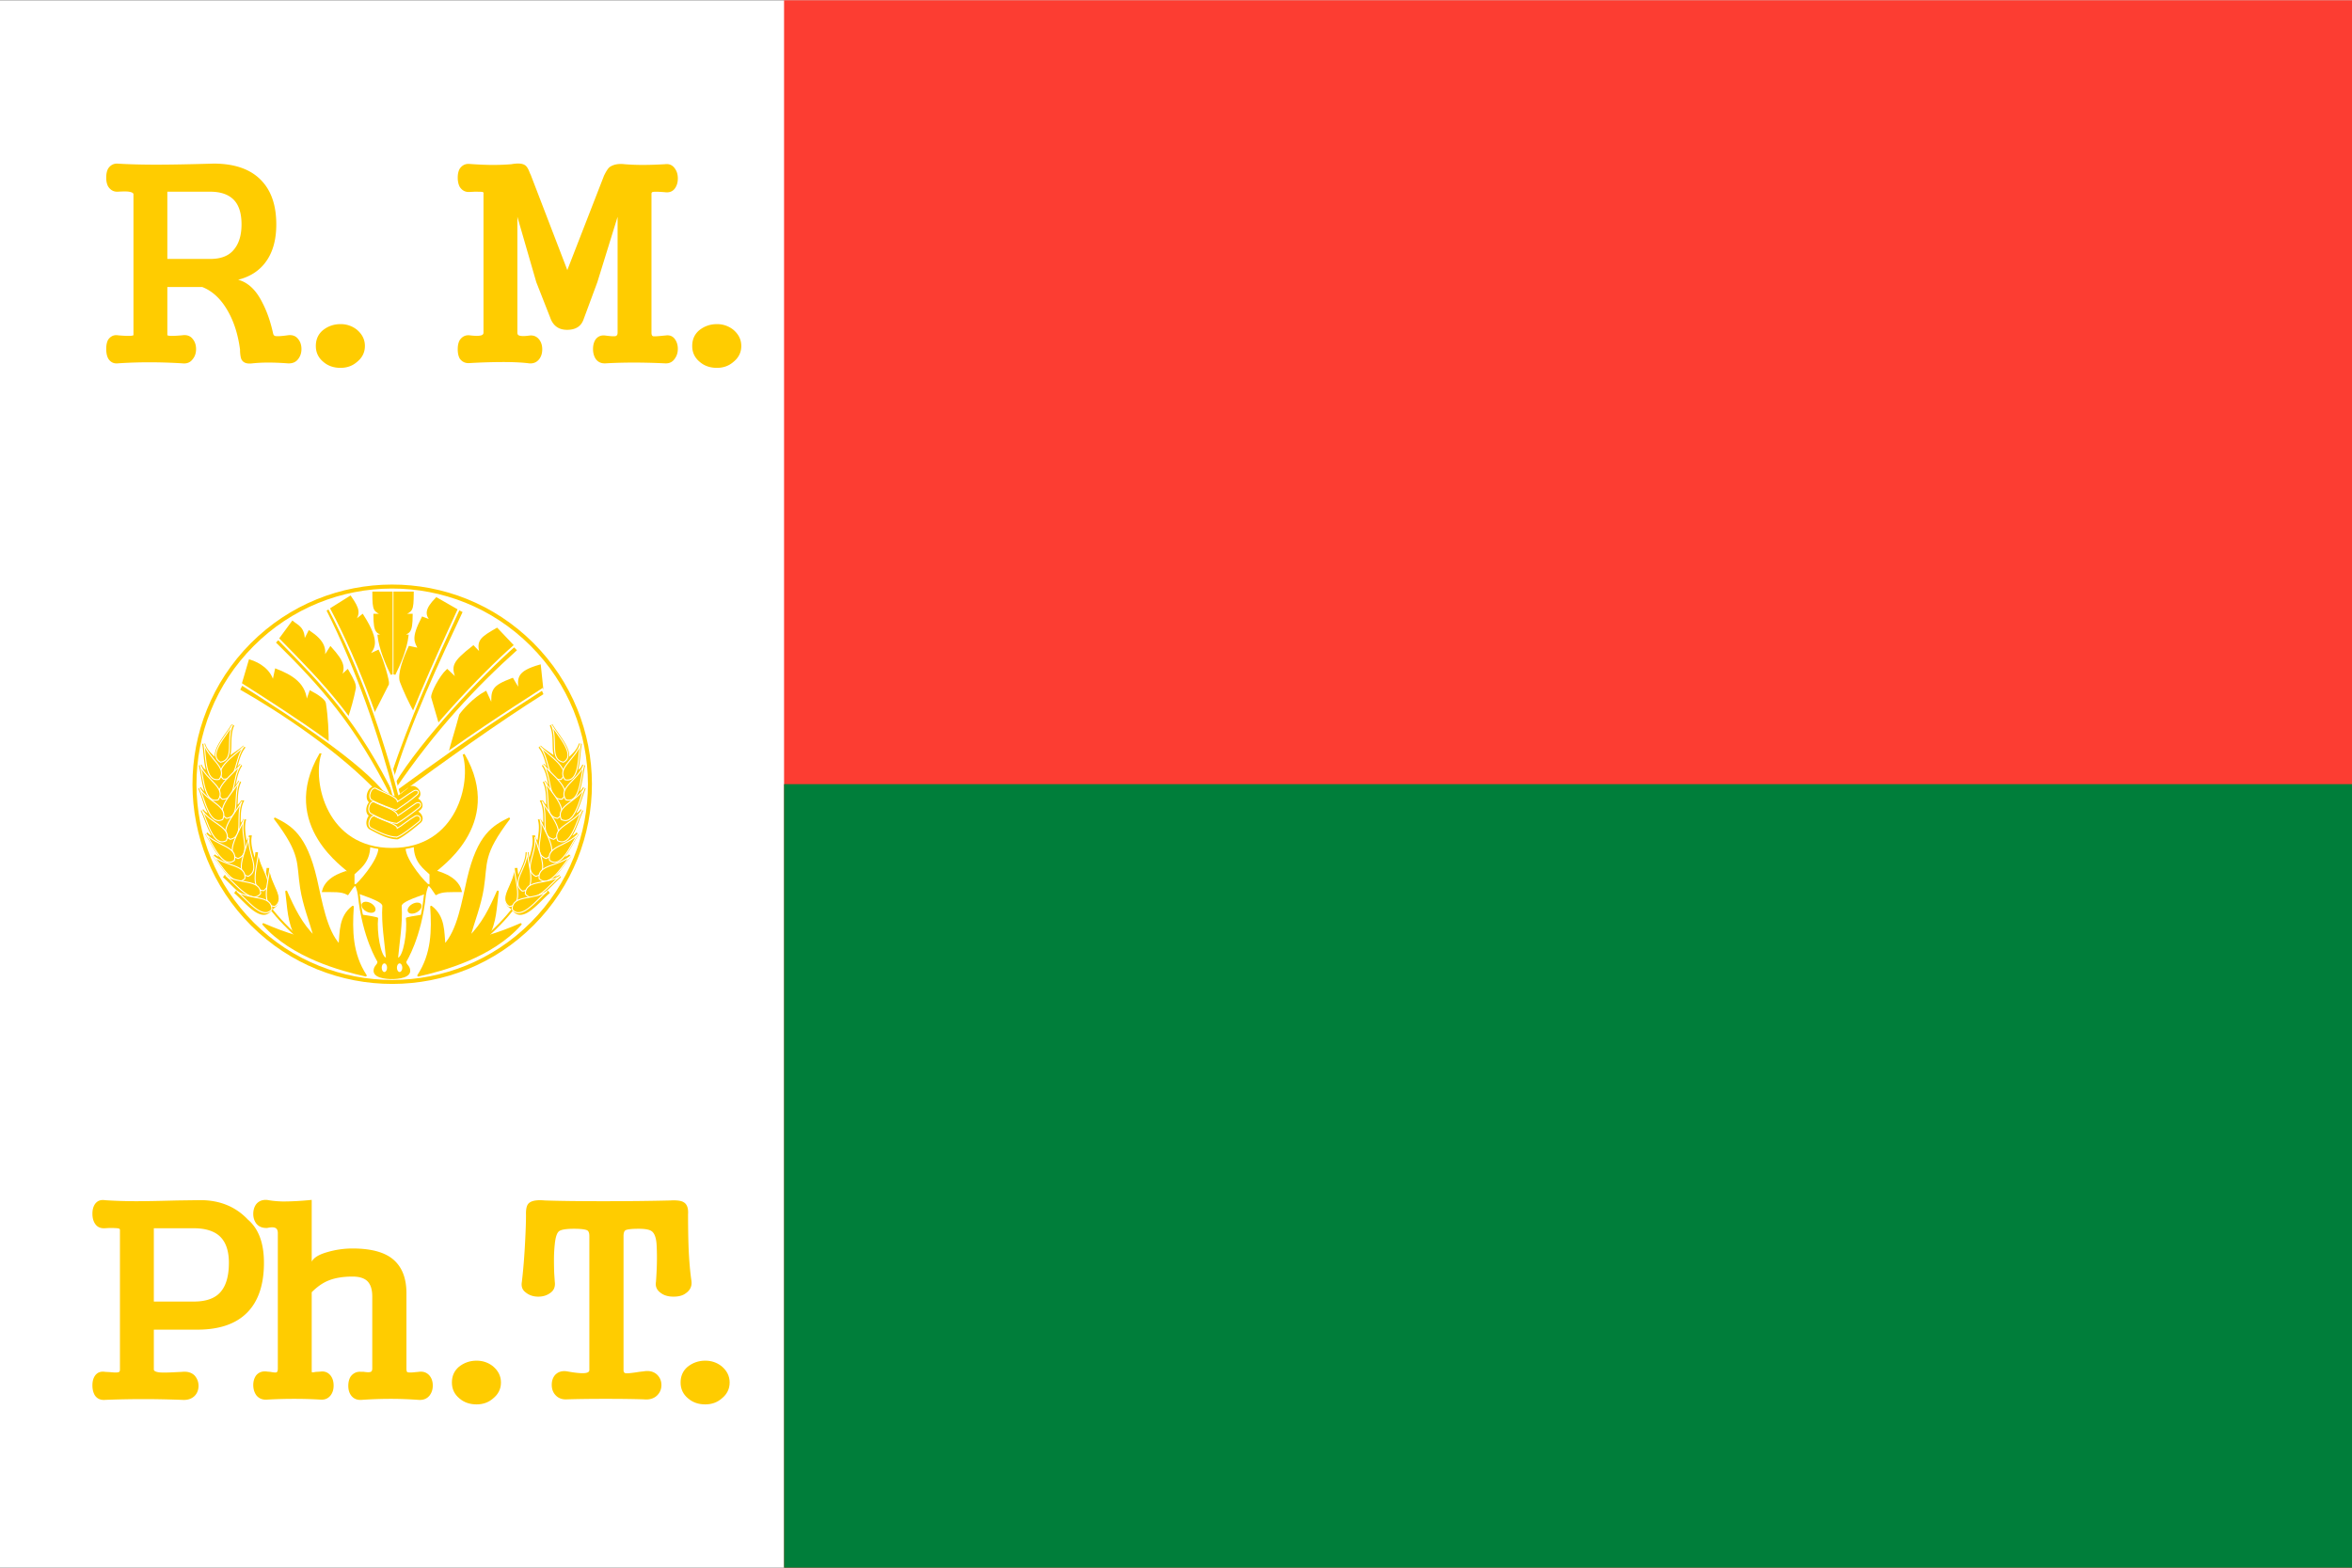 <svg xmlns="http://www.w3.org/2000/svg" width="900" height="600"><rect width="100%" height="100%" fill="#333333" stroke="none"/><path style="fill:#fff" d="M0 384h324v216H0z" transform="matrix(2.778 0 0 2.778 0 -1066.667)"/><path style="fill:#fc3d32" d="M108 384h216v216H108z" transform="matrix(2.778 0 0 2.778 0 -1066.667)"/><path style="fill:#007e3a" d="M108 492h216v108H108z" transform="matrix(2.778 0 0 2.778 0 -1066.667)"/><path d="M216.762 367.409c-28.945 29.048-75.957 29.132-105.005.188-29.049-28.945-29.133-75.957-.188-105.006 28.944-29.048 75.957-29.132 105.005-.188 29.048 28.945 29.132 75.957.188 105.006z" style="fill:#fff;stroke:#fc0;stroke-width:1.5;stroke-miterlimit:4;stroke-opacity:1" transform="matrix(1.019 0 0 1.019 -17.205 -20.833)"/><path style="fill:none;stroke:#fc0;stroke-width:2;stroke-linecap:butt;stroke-linejoin:miter;stroke-miterlimit:4;stroke-opacity:1;stroke-dasharray:none" d="M-639 866.544c-8.357 11.137-20.105 23.174-31.96 32.936" transform="matrix(-.382 0 0 .382 -140.824 16.273)"/><path transform="matrix(-.382 0 0 .382 495.13 213.737)" style="fill:#fc0;fill-opacity:1;stroke:#fc0;stroke-width:2;stroke-linecap:butt;stroke-linejoin:round;stroke-miterlimit:4;stroke-opacity:1;stroke-dasharray:none" d="M929.819 417.853c14.175-21.63 14.495-45.132 12.937-68.888 13.152 10.023 11.977 25.234 13.26 38.648 13.878-14.675 18.289-43.504 23.609-66.462 10.314-44.511 25.538-52.664 41.074-60.478-27.449 36.279-22.138 43.689-26.197 69.534-2.75 17.515-9.29 33.61-13.745 49.483 13.612-13.138 21.369-29.397 28.622-45.925-2.09 15.527-1.924 30.825-9.998 44.793 11.016-3.134 22.247-7.483 32.96-12.129-29.185 32.937-77.956 45.86-102.522 51.424z"/><path transform="matrix(.382 0 0 .382 100.66 -4.979)" d="M-30.219 739.375c-6.2 10.919-25.388 30.591-12 37.563 14.509-2.828 5.126-22.742 12-37.563zm-29.25 18.906c2.442 12.317.779 39.721 15.469 36.25.856-1.09 1.433-2.137 1.813-3.187.478 1.036 1.21 2.03 2.28 3 1.243.079 2.349.004 3.344-.219-3.347 3.699-5.826-3.854-6.832-.35-3.282-7.582-15.46-3.191-19.511-14.212 3.35 12.1 3.734 39.585 18.125 35.03.76-1.13 1.291-2.222 1.593-3.28.554.974 1.384 1.911 2.5 2.78 2.36-.025 4.194-.577 5.657-1.562-2.847 4.296-6.761-1.301-7.211 2.417-4.39-7.004-15.577-2.165-21.29-12.448 5.177 11.44 9.796 38.53 23.313 31.813.587-1.256.9-2.423 1.032-3.532.7.9 1.673 1.736 2.937 2.438 14.579-2.44 5.702-22.618 12.969-37.25-1.814 3.004-4.66 6.687-7.532 10.562 2.785-7.445 2.79-18.882 8.688-27.218-1.763 2.102-4.25 4.527-6.875 7.093 2.94-7.235 4.05-17.872 10.219-25.343-6.337 6.505-20.08 12.163-23.146 20.598-2.673-7.823-14.313-12.06-17.542-23.38zm38.344 58.157c-4.368 7.957-16.416 8.132-17.126 17.08-4.674-6.819-16.713 1.147-22.843-8.893 5.642 11.217 11.364 38.08 24.594 30.813.53-1.267.818-2.427.906-3.532.736.863 1.75 1.638 3.032 2.282 14.466-3.036 4.777-22.832 11.437-37.75zm2.656 17.656c-3.156 8.522-17.625 11.029-16.992 19.982-5.614-6.071-13.776 3.027-21.32-6.014 7.226 10.268 16.823 36.006 28.843 26.875.335-1.318.446-2.527.375-3.625.855.746 1.951 1.333 3.313 1.782 13.864-5.126 1.383-23.266 5.781-39zm5.5 17.406c-2.058 8.842-16.442 10.877-14.709 19.683-6.34-5.305-12.96 6.986-21.572-1.027 8.46 9.279 21.223 33.6 32 23.031.17-1.375.125-2.592-.094-3.687.948.644 2.106 1.129 3.532 1.406 2.345-1.222 3.8-2.751 4.624-4.531-.693 5.356-9.775-1-8.456 2.675-7.052-4.317-11.855 8.411-21.575 1.762 9.747 7.916 25.979 30.087 35.063 18.032a11.651 11.651 0 0 0-.657-3.625c1.03.492 2.244.781 3.688.843 1.405-1.023 2.413-2.114 3.094-3.28-.631 5.14-5.622 1.583-4.351 5.122-7.053-4.317-15.899 5.338-25.618-1.31 9.747 7.915 25.979 30.086 35.063 18.031 1.031-.977 2.635-2.56 3.03-2.781 11.948-8.703-4.984-22.757-5.03-39.094-.288 3.612-1.239 8.364-2.094 13.281-1.323-8.013-9.094-18.014-9.125-29.062-.296 3.72-1.314 8.612-2.188 13.687-.536-8.022-6.177-18.643-4.625-29.156z" style="fill:#fc0;fill-opacity:1;stroke:#fc0;stroke-width:3;stroke-miterlimit:4;stroke-opacity:1;stroke-dasharray:none"/><path style="fill:#fc0;fill-opacity:1;stroke:#fff;stroke-width:1;stroke-miterlimit:4;stroke-opacity:1;stroke-dasharray:none" d="M-977.063 1212.767c-6.042 11.007-24.938 30.948-11.451 37.726 14.466-3.036 4.791-22.807 11.45-37.726z" transform="matrix(.368 .102 -.102 .368 576.77 -61.146)"/><path style="fill:#fc0;fill-opacity:1;stroke:#fff;stroke-width:1;stroke-miterlimit:4;stroke-opacity:1;stroke-dasharray:none" d="M-1017.018 1220.943c5.641 11.217 11.355 38.088 24.585 30.82 5.7-13.637-16.072-16.876-24.585-30.82z" transform="matrix(.368 .102 -.102 .368 576.77 -61.146)"/><path style="fill:#fc0;fill-opacity:1;stroke:#fff;stroke-width:1;stroke-miterlimit:4;stroke-opacity:1;stroke-dasharray:none" d="M-977.063 1212.767c-6.042 11.007-24.938 30.948-11.451 37.726 14.466-3.036 4.791-22.807 11.45-37.726z" transform="scale(.382) rotate(11.22 1906.202 7191.388)"/><path style="fill:#fc0;fill-opacity:1;stroke:#fff;stroke-width:1;stroke-miterlimit:4;stroke-opacity:1;stroke-dasharray:none" d="M-1017.018 1220.943c5.641 11.217 11.355 38.088 24.585 30.82 5.7-13.637-16.072-16.876-24.585-30.82z" transform="scale(.382) rotate(11.22 1906.202 7191.388)"/><path style="fill:#fc0;fill-opacity:1;stroke:#fff;stroke-width:1;stroke-miterlimit:4;stroke-opacity:1;stroke-dasharray:none" d="M-977.063 1212.767c-6.042 11.007-24.938 30.948-11.451 37.726 14.466-3.036 4.791-22.807 11.45-37.726z" transform="scale(.382) rotate(2.353 10101.728 30630.72)"/><path style="fill:#fc0;fill-opacity:1;stroke:#fff;stroke-width:1;stroke-miterlimit:4;stroke-opacity:1;stroke-dasharray:none" d="M-1017.018 1220.943c5.641 11.217 11.355 38.088 24.585 30.82 5.7-13.637-16.072-16.876-24.585-30.82z" transform="scale(.382) rotate(2.353 10101.728 30630.72)"/><path style="fill:#fc0;fill-opacity:1;stroke:#fff;stroke-width:1;stroke-miterlimit:4;stroke-opacity:1;stroke-dasharray:none" d="M-977.063 1212.767c-6.042 11.007-24.938 30.948-11.451 37.726 14.466-3.036 4.791-22.807 11.45-37.726z" transform="matrix(.382 0 0 .382 465.745 -156.453)"/><path style="fill:#fc0;fill-opacity:1;stroke:#fff;stroke-width:1;stroke-miterlimit:4;stroke-opacity:1;stroke-dasharray:none" d="M-1017.018 1220.943c5.641 11.217 11.355 38.088 24.585 30.82 5.7-13.637-16.072-16.876-24.585-30.82z" transform="matrix(.382 0 0 .382 465.745 -156.453)"/><path style="fill:#fc0;fill-opacity:1;stroke:#fff;stroke-width:1;stroke-miterlimit:4;stroke-opacity:1;stroke-dasharray:none" d="M-977.063 1212.767c-6.042 11.007-24.938 30.948-11.451 37.726 14.466-3.036 4.791-22.807 11.45-37.726z" transform="matrix(.378 -.056 .056 .378 394.741 -199.458)"/><path style="fill:#fc0;fill-opacity:1;stroke:#fff;stroke-width:1;stroke-miterlimit:4;stroke-opacity:1;stroke-dasharray:none" d="M-1017.018 1220.943c5.641 11.217 11.355 38.088 24.585 30.82 5.7-13.637-16.072-16.876-24.585-30.82z" transform="matrix(.378 -.056 .056 .378 394.741 -199.458)"/><path style="fill:#fc0;fill-opacity:1;stroke:#fff;stroke-width:1;stroke-miterlimit:4;stroke-opacity:1;stroke-dasharray:none" d="M-977.063 1212.767c-6.042 11.007-24.938 30.948-11.451 37.726 14.466-3.036 4.791-22.807 11.45-37.726z" transform="matrix(.368 -.103 .103 .368 329.988 -226.6)"/><path style="fill:#fc0;fill-opacity:1;stroke:#fff;stroke-width:1;stroke-miterlimit:4;stroke-opacity:1;stroke-dasharray:none" d="M-1017.018 1220.943c5.641 11.217 11.355 38.088 24.585 30.82 5.7-13.637-16.072-16.876-24.585-30.82z" transform="matrix(.368 -.103 .103 .368 329.988 -226.6)"/><path style="fill:#fc0;fill-opacity:1;stroke:#fff;stroke-width:1;stroke-miterlimit:4;stroke-opacity:1;stroke-dasharray:none" d="M-977.063 1212.767c-6.042 11.007-24.938 30.948-11.451 37.726 14.466-3.036 4.791-22.807 11.45-37.726z" transform="matrix(.348 -.157 .157 .348 248.596 -249.481)"/><path style="fill:#fc0;fill-opacity:1;stroke:#fff;stroke-width:1;stroke-miterlimit:4;stroke-opacity:1;stroke-dasharray:none" d="M-1017.018 1220.943c5.641 11.217 11.355 38.088 24.585 30.82 5.7-13.637-16.072-16.876-24.585-30.82z" transform="matrix(.348 -.157 .157 .348 248.596 -249.481)"/><path style="fill:#fc0;fill-opacity:1;stroke:#fff;stroke-width:1;stroke-miterlimit:4;stroke-opacity:1;stroke-dasharray:none" d="M-977.063 1212.767c-6.042 11.007-24.938 30.948-11.451 37.726 14.466-3.036 4.791-22.807 11.45-37.726z" transform="matrix(.348 -.157 .157 .348 252.88 -243.449)"/><path style="fill:#fc0;fill-opacity:1;stroke:#fff;stroke-width:1;stroke-miterlimit:4;stroke-opacity:1;stroke-dasharray:none" d="M-1017.018 1220.943c5.641 11.217 11.355 38.088 24.585 30.82 5.7-13.637-16.072-16.876-24.585-30.82z" transform="matrix(.348 -.157 .157 .348 252.88 -243.449)"/><path d="M-1498.71 1108.316c-6.2 10.919-25.382 30.586-11.994 37.557 14.509-2.827 5.12-22.736 11.993-37.557z" style="fill:#fc0;fill-opacity:1;stroke:#fff;stroke-width:1;stroke-miterlimit:4;stroke-opacity:1;stroke-dasharray:none" transform="matrix(.382 0 0 .382 661.51 -145.991)"/><path style="fill:#fc0;fill-opacity:1;stroke:none" d="M829.563 198.906c-41.574 71.562 28.28 114.958 28.28 117.063 0 .646-21.492 4.307-25.405 19.906 10.662.16 18.218-.724 24.78 2.875 2.796-3.81 5.574-9.031 7.407-9.031 1.404 0 2.884 4.832 3.75 10.187 4.396 42.629 19.406 66.156 19.406 66.156.992 3.704-3.718 4.683-3.718 9.688 0 7.607 17.375 7.281 17.375 7.281s17.375.326 17.375-7.281c0-5.005-4.743-5.984-3.75-9.688 0 0 15.041-23.527 19.437-66.156.866-5.355 2.346-10.187 3.75-10.187 1.833 0 4.611 5.221 7.406 9.031 6.563-3.599 14.12-2.716 24.782-2.875-3.914-15.599-25.438-19.26-25.438-19.906 0-2.105 69.886-45.5 28.313-117.063 8.674 27.662-5.348 94.75-71.875 94.75-66.528 0-80.55-67.088-71.875-94.75z" transform="matrix(.382 0 0 .382 -194.298 212.713)"/><path style="fill:#fff;stroke:none" d="M879.5 290.852c0 16.685-11.166 23.689-15.75 28.273v10.625c2.08 0 23.978-24.511 23.978-37.073-2.743-.478-5.485-1.053-8.228-1.825z" transform="matrix(.382 0 0 .382 -194.298 212.713)"/><path style="fill:#fff;fill-opacity:1;stroke:none" d="M868.5 338.875c10.99 4.001 23.387 8.183 23.125 12.125-1.15 17.28 2.289 36.679 3.575 51.677-5.216-2.094-9.258-25.163-7.825-39.677.274-1.202-9.756-2.333-16.037-3.5l-2.838-20.625z" transform="matrix(.382 0 0 .382 -194.298 212.713)"/><path transform="translate(-400.531 116.775) scale(.613)" style="fill:#fff;fill-opacity:1;stroke:none" d="M895.02 413.689c0 1.489-.751 2.696-1.679 2.696-.927 0-1.68-1.207-1.68-2.696 0-1.49.753-2.696 1.68-2.696.927 0 1.68 1.207 1.68 2.696z"/><path transform="matrix(-.523 .94 .94 .523 219.372 -708.859)" style="fill:#fc0;fill-opacity:1;stroke:none" d="M895.02 413.689c0 1.489-.751 2.696-1.679 2.696-.927 0-1.68-1.207-1.68-2.696 0-1.49.753-2.696 1.68-2.696.927 0 1.68 1.207 1.68 2.696z"/><path style="fill:#fff;stroke:none" d="M-741.67 807.85c0 16.684 11.165 23.687 15.75 28.272v10.625c-2.08 0-23.978-24.511-23.978-37.073 2.742-.479 5.485-1.053 8.228-1.825z" transform="matrix(.382 0 0 .382 441.655 15.249)"/><path style="fill:#fff;fill-opacity:1;stroke:none" d="M-730.67 855.872c-10.99 4.001-23.388 8.183-23.125 12.125 1.149 17.28-2.289 36.679-3.575 51.677 5.216-2.094 9.258-25.163 7.825-39.677-.274-1.202 9.755-2.333 16.036-3.5l2.839-20.625z" transform="matrix(.382 0 0 .382 441.655 15.249)"/><path transform="matrix(-.613 0 0 .613 700.53 116.775)" style="fill:#fff;fill-opacity:1;stroke:none" d="M895.02 413.689c0 1.489-.751 2.696-1.679 2.696-.927 0-1.68-1.207-1.68-2.696 0-1.49.753-2.696 1.68-2.696.927 0 1.68 1.207 1.68 2.696z"/><path transform="rotate(60.928 642.88 -285.891) scale(1.076)" style="fill:#fc0;fill-opacity:1;stroke:none" d="M895.02 413.689c0 1.489-.751 2.696-1.679 2.696-.927 0-1.68-1.207-1.68-2.696 0-1.49.753-2.696 1.68-2.696.927 0 1.68 1.207 1.68 2.696z"/><path style="fill:none;stroke:#fc0;stroke-width:2;stroke-linecap:butt;stroke-linejoin:miter;stroke-miterlimit:4;stroke-opacity:1;stroke-dasharray:none" d="M-835.479 715.903c-41.573 71.562 28.281 114.958 28.281 117.063 0 .646-21.492 4.307-25.406 19.906 10.663.159 18.218-.724 24.781 2.875 2.796-3.81 5.574-9.031 7.407-9.031 1.404 0 2.883 4.832 3.75 10.187 4.395 42.629 19.406 66.156 19.406 66.156.992 3.703-3.719 4.683-3.719 9.688 0 7.607 17.375 7.281 17.375 7.281s17.375.326 17.375-7.281c0-5.005-4.742-5.985-3.75-9.688 0 0 15.042-23.527 19.438-66.156.866-5.355 2.345-10.187 3.75-10.187 1.833 0 4.61 5.221 7.406 9.03 6.563-3.598 14.119-2.715 24.781-2.874-3.914-15.599-25.437-19.26-25.437-19.906 0-2.105 69.886-45.501 28.312-117.063 8.675 27.662-5.347 94.75-71.875 94.75-66.527 0-80.55-67.088-71.875-94.75z" transform="matrix(.382 0 0 .382 441.655 15.249)"/><path style="fill:#fc0;fill-opacity:1;stroke:#fc0;stroke-width:2;stroke-linecap:butt;stroke-linejoin:miter;stroke-miterlimit:4;stroke-opacity:1;stroke-dasharray:none" d="m-1263.951 671.808-2.784-26.384c-23.412 6.735-21.229 12.878-20.418 25.323l-7.027-11.932c-20.154 7.716-20.857 10.758-20.02 27.842l-6.762-14.716c-11.873 6.37-22.737 18.711-25.588 22.937-4.818 17.981-8.094 27.73-11.535 40.57 31.25-21.612 65.87-44.641 94.134-63.64z" transform="matrix(.382 0 0 .382 690.467 8.196)"/><path style="fill:#fc0;fill-opacity:1;stroke:#fff;stroke-width:2;stroke-linecap:butt;stroke-linejoin:miter;stroke-miterlimit:4;stroke-opacity:1;stroke-dasharray:none" d="M-1411.526 770.242c81.014-59.004 110.81-77.347 147.375-101.063l2.25 5.25c-46.935 29.62-97.57 66.025-148.687 103.313l-.938-7.5z" transform="matrix(.382 0 0 .382 690.467 8.196)"/><path style="fill:#fc0;fill-opacity:1;stroke:#fc0;stroke-width:2;stroke-linecap:butt;stroke-linejoin:miter;stroke-miterlimit:4;stroke-opacity:1;stroke-dasharray:none" d="m-1565.088 666.367 7.687-26.063c9.283 2.877 20.674 9.621 23.438 22.313l2.812-13.125c15.57 6.056 30.26 14.363 30.33 33.76l4.18-11.79c7.452 3.867 14.33 8.856 14.615 11.78 2.238 14.275 2.792 28.41 2.813 42-31.45-23.317-78.929-54.43-85.875-58.875zM-1460.088 697.867c-20.25-28.126-42.825-53.925-69.563-75.563l15.188-20.625c4.979 4.155 11.978 5.666 11.25 20.25l5.437-10.687c14.841 9.93 16.294 17.21 14.438 27l6.937-10.875c13.162 14.622 14.388 20.127 9.188 30.187l7.875-7.312c6.016 10.404 7.662 14.099 7.312 17.812-2.118 10.696-4.884 20.53-8.062 29.813z" transform="matrix(.382 0 0 .382 690.467 8.196)"/><path style="fill:#fc0;fill-opacity:1;stroke:#fff;stroke-width:2;stroke-linecap:butt;stroke-linejoin:miter;stroke-miterlimit:4;stroke-opacity:1;stroke-dasharray:none" d="M-1428.627 774.445c-38.637-41.407-97.994-80.949-139.556-104.502l2.917-5.738c54.055 34.393 119.587 76.815 145.577 109.956l-8.938.284zM-1415.463 779.804c-36.858-74.849-73.26-114.45-116.968-157.45l3.648-3.79c47.361 48.33 79.984 81.113 119.654 161.299l-6.334-.059z" transform="matrix(.382 0 0 .382 690.467 8.196)"/><path style="fill:#fc0;fill-opacity:1;stroke:#fc0;stroke-width:2;stroke-linecap:butt;stroke-linejoin:miter;stroke-miterlimit:4;stroke-opacity:1;stroke-dasharray:none" d="m-1477.94 589.872 21.346-13.39c8.599 12.462 9.476 16.572 2.917 25.72l9.28-7.292c18.114 28.274 10.646 33.235 5.437 40.438l10.209-4.64c4.745 9.575 10.594 30.519 9.902 33.125l-15.869 31.177c-11.68-35.046-26.448-68.633-43.221-105.138zM-1346.088 591.93l-24.188-13.876c-11.701 11.918-9.961 16.731-4.932 22.777l-9.007-3.406c-11.167 21.54-6.78 24.226-3.434 31.419l-9.7-2.076c-5.313 10.98-11.255 27.48-8.603 34.754 2.621 7.115 9.232 21.907 15.051 31.657 12.97-35.324 29.597-67.722 44.813-101.25z" transform="matrix(.382 0 0 .382 690.467 8.196)"/><path style="fill:#fc0;fill-opacity:1;stroke:#fff;stroke-width:2;stroke-linecap:butt;stroke-linejoin:miter;stroke-miterlimit:4;stroke-opacity:1;stroke-dasharray:none" d="M-1416.289 753.877c17.38-53.014 43.473-111.006 68.413-165.198l5.038 2.652c-22.123 47.357-54.06 114.714-71.032 173.139l-2.419-10.593z" transform="matrix(.382 0 0 .382 690.467 8.196)"/><path style="fill:#fc0;fill-opacity:1;stroke:#fc0;stroke-width:2;stroke-linecap:butt;stroke-linejoin:miter;stroke-miterlimit:4;stroke-opacity:1;stroke-dasharray:none" d="m-1292.838 626.43-16.875-17.813c-15.632 9.025-20.485 11.994-15.75 25.875l-7.898-8.214c-21.466 16.801-21.016 19.999-16.203 33.197l-9.992-9.462c-6.898 6.384-15.448 22.786-15.064 27.074l8.47 29.123 73.312-79.78z" transform="matrix(.382 0 0 .382 690.467 8.196)"/><path style="fill:#fc0;fill-opacity:1;stroke:#fff;stroke-width:2;stroke-linecap:butt;stroke-linejoin:miter;stroke-miterlimit:4;stroke-opacity:1;stroke-dasharray:none" d="M-1413.107 763.688c26.854-44.96 88.85-110.035 120.65-137.886l4.243 4.243c-40.478 36.357-81.332 79.094-123.302 140.802l-1.59-7.16z" transform="matrix(.382 0 0 .382 690.467 8.196)"/><path style="fill:#fc0;fill-opacity:1;stroke:#fff;stroke-width:2;stroke-linecap:butt;stroke-linejoin:miter;stroke-miterlimit:4;stroke-opacity:1;stroke-dasharray:none" d="M-1412.463 778.68c-16.815-64.18-39.655-130.194-69.197-188.717l3.572-2.159c31.817 60.02 54.621 126.293 71.625 191.25l-6-.375z" transform="matrix(.382 0 0 .382 690.467 8.196)"/><path d="M-744.104 746.59a2.96 2.96 0 0 0-1.406.47c-5.798 4.408-11.777 9.906-14.97 9.906-3.22 0-13.845-5.597-20.78-9.719-4.536-1.907-8.732 9.081-4 11.813.767.416 1.527.858 2.312 1.28-3.986.298-7.038 9.557-2.75 12.032.715.388 1.427.794 2.156 1.188-3.614 1.251-6.057 9.581-2.031 11.906 7.702 4.175 17.983 9.584 26.292 9.584 4.887-2.264 14.144-9.337 21.833-15.928 3.675-3.163-2.27-9.609-5.813-7.375-5.797 4.409-14.339 11.594-17.53 11.594-1.782 0-5.848-1.707-10.282-3.938 3.32 1.172 6.668 1.938 9.969 1.938 6.868 0 15.842-8.69 23.531-15.281 3.675-3.164-2.27-9.61-5.813-7.375-5.797 4.408-14.339 11.593-17.53 11.593-2.301 0-8.377-2.863-14.188-6 4.76 2.148 9.644 3.75 14.437 3.75 6.868 0 13.28-7.002 20.97-13.593 3.214-2.768-.946-8.064-4.407-7.844z" style="fill:#fc0;fill-opacity:1;stroke:#fc0;stroke-width:5;stroke-linecap:butt;stroke-linejoin:miter;stroke-miterlimit:4;stroke-opacity:1;stroke-dasharray:none" transform="matrix(.382 0 0 .382 442.042 16.572)"/><path d="M-759.502 795.324c-8.308 0-18.35-4.968-26.052-9.142-4.731-2.732-.522-13.74 4.014-11.833 6.936 4.122 22.295 7.954 22.374 12.036 4.815-2.754 11.021-8.149 17.747-12.094 3.543-2.233 7.674 2.4 4 5.563-9.218 7.333-15.362 12.427-22.083 15.47z" style="fill:#fc0;fill-opacity:1;stroke:#fff;stroke-width:1px;stroke-linecap:butt;stroke-linejoin:miter;stroke-opacity:1" transform="matrix(.382 0 0 .382 442.042 16.572)"/><path d="M-759.623 781.633c-7.91-.73-18.265-5.678-25.967-9.853-4.731-2.731-1.118-13.54 3.417-11.633 8.36 4.663 21.673 7.087 23.457 13.758 2.502-1.384 9.51-6.714 18.011-12.39 3.543-2.234 7.124 1.04 3.449 4.203-8.153 6.458-18.074 13.785-22.367 15.915z" style="fill:#fc0;fill-opacity:1;stroke:#fff;stroke-width:1px;stroke-linecap:butt;stroke-linejoin:miter;stroke-opacity:1" transform="matrix(.382 0 0 .382 442.042 16.572)"/><path d="M-760.243 768.399c-5.802-2.07-16.753-5.874-24.468-10.108-4.73-2.732-.521-13.74 4.014-11.833 6.936 4.122 21.352 8.068 21.668 13.311 4.817-2.856 9.134-6.502 15.926-10.579 3.543-2.234 7.241.693 3.566 3.856-7.97 6.685-10.61 8.342-20.706 15.353z" style="fill:#fc0;fill-opacity:1;stroke:#fff;stroke-width:1px;stroke-linecap:butt;stroke-linejoin:miter;stroke-opacity:1" transform="matrix(.382 0 0 .382 442.042 16.572)"/><path style="fill:#fc0;fill-opacity:1;stroke:#fc0;stroke-width:2;stroke-linecap:butt;stroke-linejoin:miter;stroke-miterlimit:4;stroke-opacity:1;stroke-dasharray:none" d="M-1415.23 654.18v-81.937h-18.297c0 19.173 1.23 17.76 9.811 22.274h-8.75c.075 19.04 3.038 17.001 9.811 20.55l-5.701.265c1.538 13.347 8.122 28.815 13.126 38.847zM-1412.349 654.18v-81.937h18.297c0 19.173-1.23 17.76-9.811 22.274h8.75c-.075 19.04-3.038 17.001-9.811 20.55l5.701.265c-1.538 13.347-8.122 28.815-13.126 38.847z" transform="matrix(.382 0 0 .382 690.467 8.196)"/><path style="fill:none;stroke:#fc0;stroke-width:2;stroke-linecap:butt;stroke-linejoin:miter;stroke-miterlimit:4;stroke-opacity:1;stroke-dasharray:none" d="M-639 866.544c-8.357 11.137-20.105 23.174-31.96 32.936" transform="matrix(.382 0 0 .382 440.824 16.273)"/><path transform="matrix(.382 0 0 .382 -195.13 213.737)" style="fill:#fc0;fill-opacity:1;stroke:#fc0;stroke-width:2;stroke-linecap:butt;stroke-linejoin:round;stroke-miterlimit:4;stroke-opacity:1;stroke-dasharray:none" d="M929.819 417.853c14.175-21.63 14.495-45.132 12.937-68.888 13.152 10.023 11.977 25.234 13.26 38.648 13.878-14.675 18.289-43.504 23.609-66.462 10.314-44.511 25.538-52.664 41.074-60.478-27.449 36.279-22.138 43.689-26.197 69.534-2.75 17.515-9.29 33.61-13.745 49.483 13.612-13.138 21.369-29.397 28.622-45.925-2.09 15.527-1.924 30.825-9.998 44.793 11.016-3.134 22.247-7.483 32.96-12.129-29.185 32.937-77.956 45.86-102.522 51.424z"/><path transform="matrix(-.382 0 0 .382 199.34 -4.979)" d="M-30.219 739.375c-6.2 10.919-25.388 30.591-12 37.563 14.509-2.828 5.126-22.742 12-37.563zm-29.25 18.906c2.442 12.317.779 39.721 15.469 36.25.856-1.09 1.433-2.137 1.813-3.187.478 1.036 1.21 2.03 2.28 3 1.243.079 2.349.004 3.344-.219-3.347 3.699-5.826-3.854-6.832-.35-3.282-7.582-15.46-3.191-19.511-14.212 3.35 12.1 3.734 39.585 18.125 35.03.76-1.13 1.291-2.222 1.593-3.28.554.974 1.384 1.911 2.5 2.78 2.36-.025 4.194-.577 5.657-1.562-2.847 4.296-6.761-1.301-7.211 2.417-4.39-7.004-15.577-2.165-21.29-12.448 5.177 11.44 9.796 38.53 23.313 31.813.587-1.256.9-2.423 1.032-3.532.7.9 1.673 1.736 2.937 2.438 14.579-2.44 5.702-22.618 12.969-37.25-1.814 3.004-4.66 6.687-7.532 10.562 2.785-7.445 2.79-18.882 8.688-27.218-1.763 2.102-4.25 4.527-6.875 7.093 2.94-7.235 4.05-17.872 10.219-25.343-6.337 6.505-20.08 12.163-23.146 20.598-2.673-7.823-14.313-12.06-17.542-23.38zm38.344 58.157c-4.368 7.957-16.416 8.132-17.126 17.08-4.674-6.819-16.713 1.147-22.843-8.893 5.642 11.217 11.364 38.08 24.594 30.813.53-1.267.818-2.427.906-3.532.736.863 1.75 1.638 3.032 2.282 14.466-3.036 4.777-22.832 11.437-37.75zm2.656 17.656c-3.156 8.522-17.625 11.029-16.992 19.982-5.614-6.071-13.776 3.027-21.32-6.014 7.226 10.268 16.823 36.006 28.843 26.875.335-1.318.446-2.527.375-3.625.855.746 1.951 1.333 3.313 1.782 13.864-5.126 1.383-23.266 5.781-39zm5.5 17.406c-2.058 8.842-16.442 10.877-14.709 19.683-6.34-5.305-12.96 6.986-21.572-1.027 8.46 9.279 21.223 33.6 32 23.031.17-1.375.125-2.592-.094-3.687.948.644 2.106 1.129 3.532 1.406 2.345-1.222 3.8-2.751 4.624-4.531-.693 5.356-9.775-1-8.456 2.675-7.052-4.317-11.855 8.411-21.575 1.762 9.747 7.916 25.979 30.087 35.063 18.032a11.651 11.651 0 0 0-.657-3.625c1.03.492 2.244.781 3.688.843 1.405-1.023 2.413-2.114 3.094-3.28-.631 5.14-5.622 1.583-4.351 5.122-7.053-4.317-15.899 5.338-25.618-1.31 9.747 7.915 25.979 30.086 35.063 18.031 1.031-.977 2.635-2.56 3.03-2.781 11.948-8.703-4.984-22.757-5.03-39.094-.288 3.612-1.239 8.364-2.094 13.281-1.323-8.013-9.094-18.014-9.125-29.062-.296 3.72-1.314 8.612-2.188 13.687-.536-8.022-6.177-18.643-4.625-29.156z" style="fill:#fc0;fill-opacity:1;stroke:#fc0;stroke-width:3;stroke-miterlimit:4;stroke-opacity:1;stroke-dasharray:none"/><path style="fill:#fc0;fill-opacity:1;stroke:#fff;stroke-width:1;stroke-miterlimit:4;stroke-opacity:1;stroke-dasharray:none" d="M-977.063 1212.767c-6.042 11.007-24.938 30.948-11.451 37.726 14.466-3.036 4.791-22.807 11.45-37.726z" transform="scale(-.382 .382) rotate(15.487 950.992 2584.54)"/><path style="fill:#fc0;fill-opacity:1;stroke:#fff;stroke-width:1;stroke-miterlimit:4;stroke-opacity:1;stroke-dasharray:none" d="M-1017.018 1220.943c5.641 11.217 11.355 38.088 24.585 30.82 5.7-13.637-16.072-16.876-24.585-30.82z" transform="scale(-.382 .382) rotate(15.487 950.992 2584.54)"/><path style="fill:#fc0;fill-opacity:1;stroke:#fff;stroke-width:1;stroke-miterlimit:4;stroke-opacity:1;stroke-dasharray:none" d="M-977.063 1212.767c-6.042 11.007-24.938 30.948-11.451 37.726 14.466-3.036 4.791-22.807 11.45-37.726z" transform="scale(-.382 .382) rotate(11.22 1513.475 3193.232)"/><path style="fill:#fc0;fill-opacity:1;stroke:#fff;stroke-width:1;stroke-miterlimit:4;stroke-opacity:1;stroke-dasharray:none" d="M-1017.018 1220.943c5.641 11.217 11.355 38.088 24.585 30.82 5.7-13.637-16.072-16.876-24.585-30.82z" transform="scale(-.382 .382) rotate(11.22 1513.475 3193.232)"/><path style="fill:#fc0;fill-opacity:1;stroke:#fff;stroke-width:1;stroke-miterlimit:4;stroke-opacity:1;stroke-dasharray:none" d="M-977.063 1212.767c-6.042 11.007-24.938 30.948-11.451 37.726 14.466-3.036 4.791-22.807 11.45-37.726z" transform="scale(-.382 .382) rotate(2.353 9709 11509.509)"/><path style="fill:#fc0;fill-opacity:1;stroke:#fff;stroke-width:1;stroke-miterlimit:4;stroke-opacity:1;stroke-dasharray:none" d="M-1017.018 1220.943c5.641 11.217 11.355 38.088 24.585 30.82 5.7-13.637-16.072-16.876-24.585-30.82z" transform="scale(-.382 .382) rotate(2.353 9709 11509.509)"/><path style="fill:#fc0;fill-opacity:1;stroke:#fff;stroke-width:1;stroke-miterlimit:4;stroke-opacity:1;stroke-dasharray:none" d="M-977.063 1212.767c-6.042 11.007-24.938 30.948-11.451 37.726 14.466-3.036 4.791-22.807 11.45-37.726z" transform="matrix(-.382 0 0 .382 -165.745 -156.453)"/><path style="fill:#fc0;fill-opacity:1;stroke:#fff;stroke-width:1;stroke-miterlimit:4;stroke-opacity:1;stroke-dasharray:none" d="M-1017.018 1220.943c5.641 11.217 11.355 38.088 24.585 30.82 5.7-13.637-16.072-16.876-24.585-30.82z" transform="matrix(-.382 0 0 .382 -165.745 -156.453)"/><path style="fill:#fc0;fill-opacity:1;stroke:#fff;stroke-width:1;stroke-miterlimit:4;stroke-opacity:1;stroke-dasharray:none" d="M-977.063 1212.767c-6.042 11.007-24.938 30.948-11.451 37.726 14.466-3.036 4.791-22.807 11.45-37.726z" transform="matrix(-.378 -.056 -.056 .378 -94.741 -199.458)"/><path style="fill:#fc0;fill-opacity:1;stroke:#fff;stroke-width:1;stroke-miterlimit:4;stroke-opacity:1;stroke-dasharray:none" d="M-1017.018 1220.943c5.641 11.217 11.355 38.088 24.585 30.82 5.7-13.637-16.072-16.876-24.585-30.82z" transform="matrix(-.378 -.056 -.056 .378 -94.741 -199.458)"/><path style="fill:#fc0;fill-opacity:1;stroke:#fff;stroke-width:1;stroke-miterlimit:4;stroke-opacity:1;stroke-dasharray:none" d="M-977.063 1212.767c-6.042 11.007-24.938 30.948-11.451 37.726 14.466-3.036 4.791-22.807 11.45-37.726z" transform="matrix(-.368 -.103 -.103 .368 -29.988 -226.6)"/><path style="fill:#fc0;fill-opacity:1;stroke:#fff;stroke-width:1;stroke-miterlimit:4;stroke-opacity:1;stroke-dasharray:none" d="M-1017.018 1220.943c5.641 11.217 11.355 38.088 24.585 30.82 5.7-13.637-16.072-16.876-24.585-30.82z" transform="matrix(-.368 -.103 -.103 .368 -29.988 -226.6)"/><path style="fill:#fc0;fill-opacity:1;stroke:#fff;stroke-width:1;stroke-miterlimit:4;stroke-opacity:1;stroke-dasharray:none" d="M-977.063 1212.767c-6.042 11.007-24.938 30.948-11.451 37.726 14.466-3.036 4.791-22.807 11.45-37.726z" transform="scale(-.382 .382) rotate(-24.219 -1589.462 -12.96)"/><path style="fill:#fc0;fill-opacity:1;stroke:#fff;stroke-width:1;stroke-miterlimit:4;stroke-opacity:1;stroke-dasharray:none" d="M-1017.018 1220.943c5.641 11.217 11.355 38.088 24.585 30.82 5.7-13.637-16.072-16.876-24.585-30.82z" transform="scale(-.382 .382) rotate(-24.219 -1589.462 -12.96)"/><path style="fill:#fc0;fill-opacity:1;stroke:#fff;stroke-width:1;stroke-miterlimit:4;stroke-opacity:1;stroke-dasharray:none" d="M-977.063 1212.767c-6.042 11.007-24.938 30.948-11.451 37.726 14.466-3.036 4.791-22.807 11.45-37.726z" transform="matrix(-.348 -.157 -.157 .348 47.12 -243.449)"/><path style="fill:#fc0;fill-opacity:1;stroke:#fff;stroke-width:1;stroke-miterlimit:4;stroke-opacity:1;stroke-dasharray:none" d="M-1017.018 1220.943c5.641 11.217 11.355 38.088 24.585 30.82 5.7-13.637-16.072-16.876-24.585-30.82z" transform="matrix(-.348 -.157 -.157 .348 47.12 -243.449)"/><path d="M-1498.71 1108.316c-6.2 10.919-25.382 30.586-11.994 37.557 14.509-2.827 5.12-22.736 11.993-37.557z" style="fill:#fc0;fill-opacity:1;stroke:#fff;stroke-width:1;stroke-miterlimit:4;stroke-opacity:1;stroke-dasharray:none" transform="matrix(-.382 0 0 .382 -361.51 -145.991)"/><path d="M18.68 407.732h5.905c1.43 0 2.51.371 3.242 1.114.715.729 1.072 1.859 1.072 3.39 0 1.545-.382 2.74-1.148 3.587-.69.782-1.746 1.172-3.166 1.172H18.68zm-4.666.356v19.393c0 .048-.134.084-.401.108-.32.022-.881 0-1.68-.066-.579-.105-1.046.093-1.402.594-.18.319-.269.75-.269 1.293 0 .545.097.991.292 1.338.323.495.777.704 1.364.628 1.4-.093 2.822-.14 4.267-.14 1.471 0 2.986.048 4.544.143.632.074 1.11-.114 1.435-.564.315-.375.473-.843.473-1.405 0-.56-.16-1.028-.477-1.405-.336-.427-.832-.588-1.486-.483-.798.067-1.341.09-1.63.07-.242-.024-.364-.06-.364-.11v-6.616h4.815c1.44.567 2.631 1.7 3.571 3.4.82 1.46 1.362 3.204 1.629 5.23v.185c.03.65.117 1.072.26 1.264.263.388.748.533 1.456.434a20.901 20.901 0 0 1 2.208-.107c.787 0 1.655.035 2.603.106.651.05 1.144-.146 1.48-.59.301-.388.452-.848.452-1.378 0-.56-.159-1.027-.476-1.405-.336-.426-.83-.588-1.479-.483-.822.113-1.363.146-1.623.097-.151-.02-.256-.121-.315-.306-.359-1.646-.853-3.072-1.482-4.278-.863-1.751-1.98-2.809-3.352-3.173 1.585-.398 2.82-1.17 3.707-2.318 1.036-1.334 1.553-3.104 1.553-5.308 0-2.475-.617-4.419-1.853-5.83-1.47-1.697-3.733-2.546-6.787-2.546-3.303.097-5.945.146-7.925.146-1.923 0-3.658-.045-5.205-.136-.586-.055-1.048.168-1.386.67-.18.319-.269.737-.269 1.255 0 .498.09.908.272 1.228.325.497.764.733 1.316.709.816-.049 1.346-.046 1.591.009.382.068.573.184.573.348z" style="font-size:40.23px;font-style:normal;font-variant:normal;font-weight:700;font-stretch:normal;text-align:start;line-height:125%;letter-spacing:0;word-spacing:0;writing-mode:lr-tb;text-anchor:start;fill:#fc0;fill-opacity:1;stroke:none;font-family:Gungsuh;-inkscape-font-specification:Gungsuh Bold" transform="matrix(2.778 0 0 2.778 12.139 -1059.308)"/><path d="M45.894 428.987c0-.88-.372-1.631-1.116-2.252a3.546 3.546 0 0 0-2.245-.76c-.93 0-1.751.29-2.463.872-.623.543-.935 1.256-.935 2.14 0 .889.345 1.619 1.035 2.189.635.55 1.423.824 2.363.824.884 0 1.634-.266 2.25-.798.74-.587 1.11-1.325 1.11-2.215z" style="font-size:40.23px;font-style:normal;font-variant:normal;font-weight:700;font-stretch:normal;text-align:start;line-height:125%;letter-spacing:0;word-spacing:0;writing-mode:lr-tb;text-anchor:start;fill:#fc0;fill-opacity:1;stroke:none;font-family:Gungsuh;-inkscape-font-specification:Gungsuh Bold" transform="matrix(2.778 0 0 2.778 12.139 -1059.308)"/><path d="M62.228 408.072v19.082c0 .187-.11.311-.331.374-.315.085-.847.082-1.596-.012-.563-.052-1.014.172-1.352.675-.18.318-.269.737-.269 1.255 0 .522.094.95.282 1.285.336.458.793.662 1.37.61a83.582 83.582 0 0 1 4.556-.142c1.502 0 2.715.06 3.639.182.582.049 1.045-.151 1.39-.6.269-.36.404-.805.404-1.335 0-.527-.135-.969-.405-1.327-.35-.455-.814-.644-1.389-.567-.656.093-1.122.09-1.399-.013-.155-.054-.232-.182-.232-.385v-15.966l2.603 8.999 1.91 4.866c.392 1.139 1.168 1.708 2.329 1.708 1.175 0 1.93-.473 2.268-1.42l1.905-5.143 2.79-9.01v15.966c0 .272-.099.431-.298.477-.206.04-.672.013-1.396-.085-.573-.072-1.02.11-1.344.548-.23.351-.346.79-.346 1.316 0 .5.113.938.338 1.31.307.466.764.686 1.371.661 1.19-.072 2.5-.109 3.927-.109 1.395 0 2.839.037 4.332.11.585.024 1.033-.218 1.344-.726.246-.356.369-.784.369-1.283 0-.527-.143-.981-.429-1.364-.311-.405-.748-.56-1.311-.463h-.068c-.886.098-1.418.13-1.596.098-.15-.041-.226-.205-.226-.49v-19.139c0-.142.066-.226.2-.253.251-.045.804-.032 1.66.039.59.075 1.04-.091 1.348-.498.281-.377.422-.843.422-1.397 0-.52-.122-.957-.367-1.31-.329-.515-.796-.733-1.4-.654-1.154.067-2.172.1-3.054.1a31.01 31.01 0 0 1-2.503-.097c-.877-.105-1.578.036-2.103.422-.209.186-.461.582-.757 1.187l-.04.113-4.941 12.71c-.1.268-.118.401-.055.4.06.001.04-.132-.06-.4l-4.977-12.954-.128-.268c-.215-.603-.453-.972-.714-1.105-.352-.223-.966-.259-1.84-.107-.79.066-1.628.1-2.517.1-.924 0-1.991-.046-3.2-.135-.59-.056-1.055.166-1.392.666-.18.321-.27.728-.27 1.221 0 .495.092.919.276 1.271.323.492.76.726 1.308.702l.732-.036c.663 0 1.035.012 1.117.036.104.033.142.134.115.304z" style="font-size:40.23px;font-style:normal;font-variant:normal;font-weight:700;font-stretch:normal;text-align:start;line-height:125%;letter-spacing:0;word-spacing:0;writing-mode:lr-tb;text-anchor:start;fill:#fc0;fill-opacity:1;stroke:none;font-family:Gungsuh;-inkscape-font-specification:Gungsuh Bold" transform="matrix(2.778 0 0 2.778 12.139 -1059.308)"/><path d="M97.738 428.987c0-.88-.372-1.631-1.116-2.251a3.546 3.546 0 0 0-2.244-.76c-.931 0-1.752.29-2.463.871-.624.543-.936 1.256-.936 2.14 0 .889.345 1.619 1.035 2.19.635.548 1.423.823 2.364.823.884 0 1.634-.266 2.25-.798.74-.587 1.11-1.325 1.11-2.215z" style="font-size:40.23px;font-style:normal;font-variant:normal;font-weight:700;font-stretch:normal;text-align:start;line-height:125%;letter-spacing:0;word-spacing:0;writing-mode:lr-tb;text-anchor:start;fill:#fc0;fill-opacity:1;stroke:none;font-family:Gungsuh;-inkscape-font-specification:Gungsuh Bold" transform="matrix(2.778 0 0 2.778 12.139 -1059.308)"/><path d="M58.864 470.088H74.13c3.894 0 6.946.8 9.156 2.4 2.866 2.13 4.3 5.736 4.3 10.817 0 5.854-1.447 9.948-4.34 12.283-2.113 1.703-5.152 2.554-9.116 2.554H58.864zm-12.965.686v53.364c0 .612-.178.955-.534 1.028-.494.178-1.58.174-3.26-.014l-1.856-.103c-1.714-.284-3.025.22-3.932 1.514-.635.962-.953 2.174-.953 3.637 0 1.526.314 2.808.942 3.846.876 1.29 2.186 1.866 3.928 1.726a374.25 374.25 0 0 1 14.525-.296c4.645 0 9.64.099 14.983.296 2.01.14 3.606-.382 4.788-1.565.958-1.029 1.437-2.297 1.437-3.805 0-1.473-.494-2.783-1.48-3.93-1.175-1.166-2.78-1.64-4.813-1.42l-1.863.09c-3.447.198-5.743.232-6.889.103-1.372-.178-2.058-.547-2.058-1.108v-15.24H75.49c8.405 0 14.758-2.168 19.06-6.504 4.3-4.336 6.451-10.699 6.451-19.09 0-7.518-2.039-13.017-6.116-16.499-4.703-4.982-10.78-7.473-18.229-7.473l-8.795.12c-7.19.19-12.387.286-15.593.286-4.186 0-8.189-.127-12.008-.38-1.721-.286-3.036.218-3.943 1.51-.635.967-.953 2.18-.953 3.64 0 1.54.325 2.806.975 3.798.832 1.321 2.144 1.912 3.935 1.772l1.632-.093c1.76 0 2.92.062 3.484.187.34.068.509.27.51.602z" style="font-size:40.23px;font-style:normal;font-variant:normal;font-weight:700;font-stretch:normal;text-align:start;line-height:125%;letter-spacing:0;word-spacing:0;writing-mode:lr-tb;text-anchor:start;fill:#fc0;fill-opacity:1;stroke:none;font-family:Gungsuh;-inkscape-font-specification:Gungsuh Bold"/><path d="M106.312 471.985v51.747c0 .885-.175 1.383-.524 1.495-.235.137-1.014.078-2.335-.177l-1.12-.09c-1.788-.293-3.212.167-4.27 1.378-.769 1.029-1.153 2.283-1.153 3.762 0 1.472.384 2.764 1.152 3.879.994 1.27 2.385 1.834 4.174 1.694 3.3-.197 6.82-.296 10.56-.296 3.257 0 6.52.097 9.788.29 1.678.144 2.995-.41 3.953-1.66.749-.996 1.123-2.23 1.123-3.704 0-1.53-.374-2.794-1.123-3.788-.98-1.26-2.28-1.781-3.902-1.562l-1.795.106c-.907.18-1.404.227-1.49.139-.049-.037-.073-.525-.073-1.466v-29.156c2.094-2.103 4.22-3.589 6.38-4.458 2.512-1.025 5.588-1.537 9.228-1.537 2.363 0 4.152.488 5.365 1.463 1.466 1.198 2.199 3.264 2.199 6.197v27.49c0 .783-.23 1.232-.69 1.35-.44.166-1.312.148-2.614-.054h-.978c-1.654-.136-2.992.482-4.015 1.852-.585.968-.878 2.143-.877 3.524 0 1.488.368 2.724 1.104 3.708.949 1.247 2.304 1.8 4.066 1.655 3.73-.26 7.451-.39 11.163-.39 3.32 0 6.827.131 10.524.394 1.786.141 3.192-.4 4.217-1.627.838-1.087 1.257-2.367 1.257-3.84 0-1.553-.423-2.831-1.267-3.836-1.067-1.229-2.492-1.698-4.275-1.408l-1.134.1c-1.512.182-2.512.186-3 .01-.27-.08-.405-.56-.405-1.436v-28.801c0-5.936-1.807-10.335-5.422-13.198-3.315-2.603-8.387-3.904-15.218-3.904a34.38 34.38 0 0 0-9.575 1.372c-3.271.92-5.282 2.146-6.033 3.682v-23.65c-3.996.403-7.69.605-11.084.605-2.161-.052-4.139-.245-5.932-.58-1.79-.153-3.19.377-4.199 1.588-.768 1.029-1.152 2.283-1.152 3.762 0 1.424.395 2.662 1.185 3.715.965 1.177 2.349 1.728 4.152 1.655 1.463-.332 2.52-.33 3.17.006.597.305.895.972.895 2zM225.518 473.1v51.24c0 .763-.732 1.166-2.195 1.209-1.391.062-3.514-.169-6.369-.693-1.887-.29-3.404.174-4.553 1.392-.847 1-1.27 2.252-1.27 3.753 0 1.51.42 2.76 1.26 3.753 1.078 1.284 2.53 1.893 4.354 1.826 3.901-.135 8.873-.203 14.914-.203 6.078 0 10.972.064 14.684.194 2.089.208 3.767-.268 5.033-1.427 1.145-1.104 1.718-2.452 1.718-4.043 0-1.591-.569-2.934-1.707-4.027-1.31-1.17-2.997-1.577-5.062-1.22l-1.632.183c-2.879.466-4.658.642-5.336.528-.508-.086-.762-.494-.762-1.224V473.1c0-1.198.255-1.95.765-2.255.715-.371 2.377-.557 4.986-.557 2.465 0 4.126.3 4.983.902 1.066.739 1.7 2.373 1.902 4.903.152 2.467.19 5.135.112 8.004a141.727 141.727 0 0 1-.339 6.517c-.3 1.75.32 3.166 1.863 4.246 1.225.936 2.84 1.404 4.845 1.404 1.969 0 3.5-.404 4.596-1.214 1.786-1.198 2.544-2.802 2.275-4.81-.503-3.388-.866-7.563-1.087-12.524-.14-3.887-.21-8.21-.21-12.972.152-2.306-.39-3.832-1.624-4.578-.915-.622-2.651-.86-5.21-.711-7.637.189-16.166.283-25.587.283-9.281 0-16.733-.094-22.356-.283-3.056-.284-5.11.07-6.163 1.063-.79.715-1.145 2.21-1.068 4.484 0 2.536-.115 5.963-.343 10.282-.296 5.788-.711 10.902-1.246 15.343-.3 1.716.17 3.041 1.412 3.975 1.343 1.108 2.958 1.662 4.845 1.662 1.947 0 3.591-.553 4.932-1.659 1.184-.938 1.653-2.314 1.408-4.126l-.22-3.254c-.06-1.718-.09-3.395-.09-5.031 0-2.12.107-4.14.32-6.06.275-2.705.834-4.356 1.676-4.95.857-.598 2.75-.896 5.68-.896 2.54 0 4.22.196 5.036.59.553.302.83 1.043.83 2.222z" style="font-size:40.23px;font-style:normal;font-variant:normal;font-weight:700;font-stretch:normal;text-align:start;line-height:125%;letter-spacing:0;word-spacing:0;writing-mode:lr-tb;text-anchor:start;fill:#fc0;fill-opacity:1;stroke:none;font-family:Gungsuh;-inkscape-font-specification:Gungsuh Bold"/><path style="font-size:40.23px;font-style:normal;font-variant:normal;font-weight:700;font-stretch:normal;text-align:start;line-height:125%;letter-spacing:0;word-spacing:0;writing-mode:lr-tb;text-anchor:start;fill:#fc0;fill-opacity:1;stroke:none;font-family:Gungsuh;-inkscape-font-specification:Gungsuh Bold" d="M279.203 529.131c0-2.446-1.033-4.531-3.1-6.255-1.803-1.407-3.881-2.11-6.234-2.11-2.585 0-4.866.807-6.841 2.42-1.733 1.508-2.599 3.49-2.599 5.945 0 2.47.958 4.496 2.875 6.08 1.764 1.526 3.952 2.289 6.565 2.289 2.455 0 4.539-.739 6.251-2.217 2.055-1.63 3.083-3.68 3.083-6.152zM191.695 529.131c0-2.446-1.033-4.531-3.1-6.255-1.803-1.407-3.881-2.11-6.234-2.11-2.585 0-4.866.807-6.841 2.42-1.733 1.508-2.599 3.49-2.599 5.945 0 2.47.958 4.496 2.875 6.08 1.764 1.526 3.952 2.289 6.565 2.289 2.455 0 4.539-.739 6.251-2.217 2.055-1.63 3.083-3.68 3.083-6.152z"/></svg>
